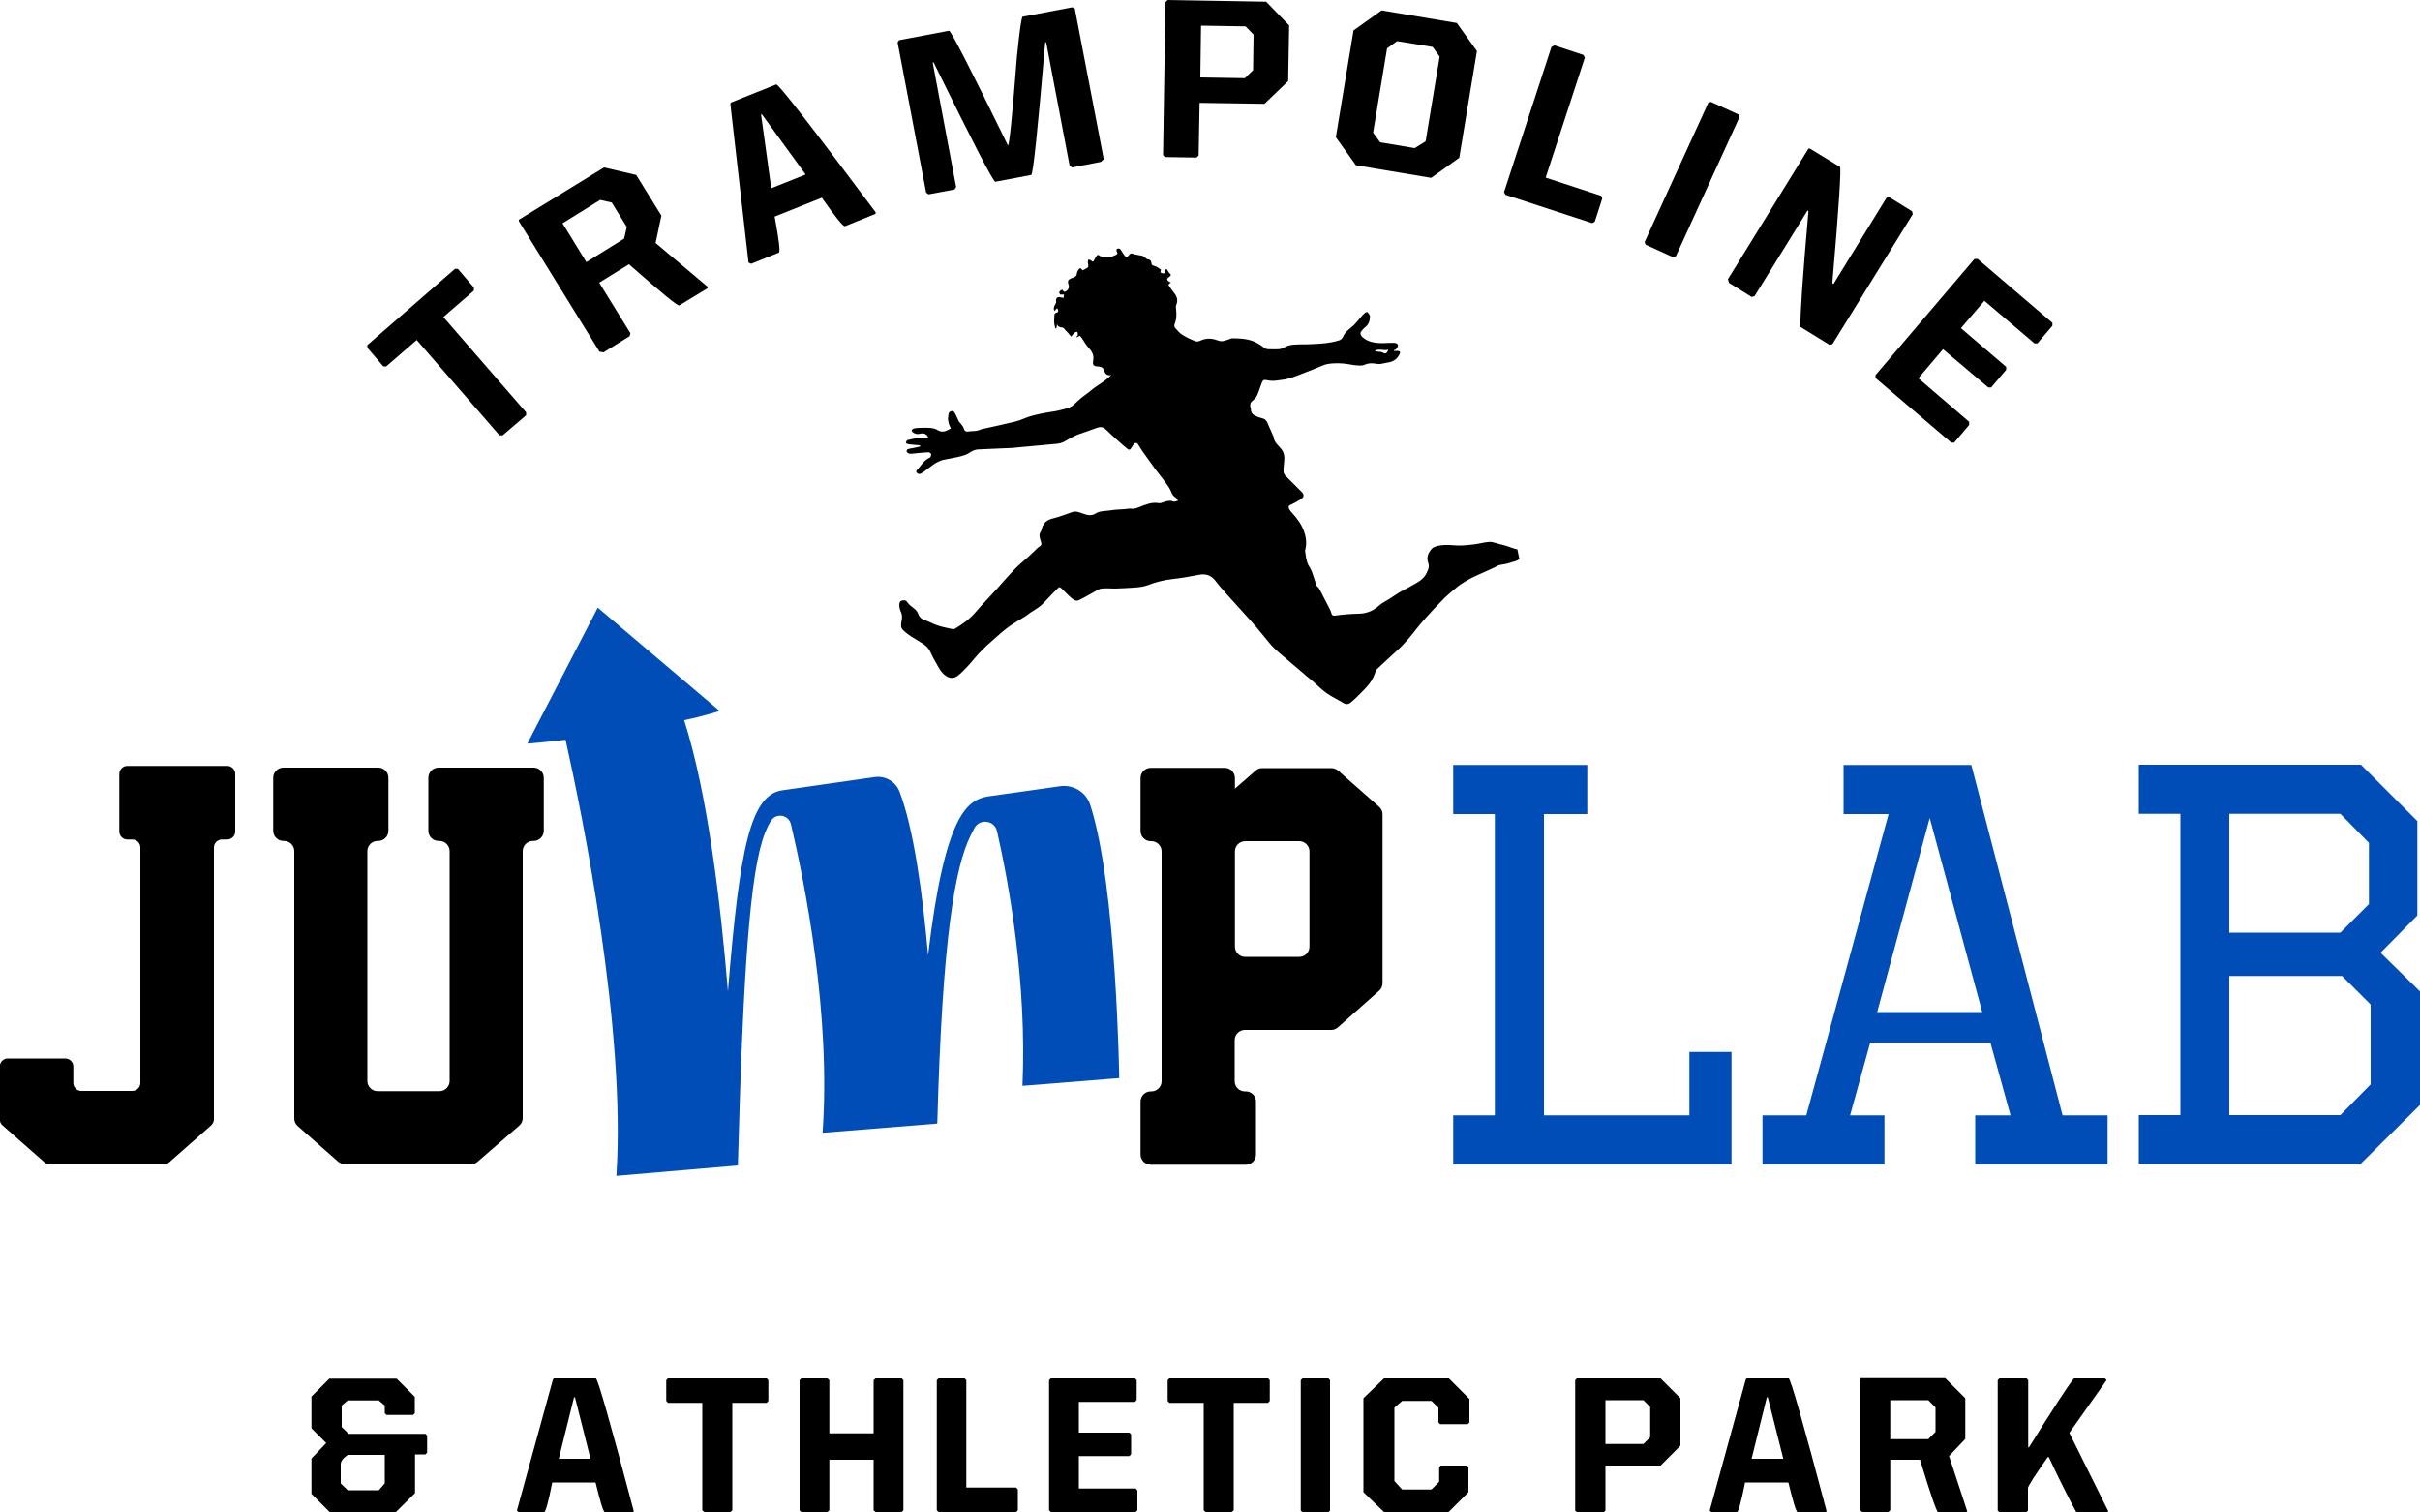 <?xml version="1.0" encoding="UTF-8"?><svg id="_レイヤー_1" xmlns="http://www.w3.org/2000/svg" viewBox="0 0 100 62.48"><defs><style>.cls-1{fill:#004db8;}</style></defs><polygon class="cls-1" points="65.59 33.64 63.8 33.64 63.8 46.09 69.81 46.09 69.81 43.47 71.55 43.47 71.55 48.12 60.05 48.12 60.05 46.09 61.77 46.09 61.77 33.64 60.05 33.64 60.05 31.61 65.59 31.61 65.59 33.64"/><path class="cls-1" d="m85.23,46.09h1.86v2.03h-5.47v-2.03h1.46l-.83-3h-4.97l-.83,3h1.42v2.03h-5.04v-2.03h1.81l3.4-12.45h-1.86v-2.03h5.28l3.77,14.48Zm-7.66-4.27h4.34l-2.17-8.02-2.17,8.02Z"/><path class="cls-1" d="m99.88,37.84l-1.51,1.53,1.63,1.6v4.69l-2.47,2.45h-9.15v-2.03h1.72v-12.45h-1.72v-2.03h9.18l2.33,2.33v3.89Zm-7.76-4.2v4.9h4.59l1.18-1.18v-2.53l-1.18-1.2h-4.59Zm0,6.69v5.75h4.59l1.25-1.27v-3.3l-1.18-1.18h-4.66Z"/><path d="m21.45,46.52l-1.72,1.49c-.08.07-.17.1-.27.1h-5.2c-.1,0-.2-.04-.28-.1l-1.68-1.48c-.09-.08-.14-.19-.14-.31v-11.05c0-.23-.19-.42-.42-.42h-.03c-.23,0-.42-.19-.42-.42v-2.19c0-.23.19-.42.42-.42h3.92c.23,0,.42.19.42.42v2.19c0,.23-.19.42-.42.42h-.03c-.23,0-.42.19-.42.42v9.5c0,.23.19.42.42.42h2.56c.23,0,.42-.19.42-.42v-9.5c0-.23-.19-.42-.42-.42h-.04c-.23,0-.42-.19-.42-.42v-2.19c0-.23.19-.42.42-.42h3.93c.23,0,.42.19.42.42v2.19c0,.23-.19.42-.42.42h-.03c-.23,0-.42.19-.42.42v11.03c0,.12-.05.24-.14.31Z"/><path d="m56.99,40.94l-1.7,1.51c-.08.07-.17.11-.28.11h-3.57c-.23,0-.42.19-.42.42v1.7c0,.23.19.42.42.42h.04c.23,0,.42.19.42.42v2.19c0,.23-.19.42-.42.42h-3.93c-.23,0-.42-.19-.42-.42v-2.19c0-.23.19-.42.42-.42h.03c.23,0,.42-.19.42-.42v-9.5c0-.23-.19-.42-.42-.42h-.03c-.23,0-.42-.19-.42-.42v-2.19c0-.23.19-.42.42-.42h3.06c.23,0,.42.19.42.42v.44l.86-.75c.08-.07.17-.1.27-.1h2.85c.1,0,.2.04.28.1l1.7,1.5c.09.08.14.19.14.31v6.98c0,.12-.05.23-.14.31Zm-2.88-1.82v-3.94c0-.23-.19-.42-.42-.42h-2.24c-.23,0-.42.19-.42.42v3.94c0,.23.19.42.42.42h2.24c.23,0,.42-.19.42-.42Z"/><path d="m8.73,46.5l-1.75,1.54c-.06.05-.14.08-.22.08H2.07c-.08,0-.16-.03-.22-.08l-1.75-1.54c-.07-.06-.11-.15-.11-.25v-2.18c0-.18.15-.33.33-.33h2.38c.18,0,.33.15.33.33v.68c0,.18.15.33.33.33h2.11c.18,0,.33-.15.33-.33v-9.73c0-.18-.15-.33-.33-.33h-.21c-.18,0-.33-.15-.33-.33v-2.38c0-.18.15-.33.33-.33h4.13c.18,0,.33.15.33.33v2.38c0,.18-.15.33-.33.33h-.22c-.18,0-.33.15-.33.33v11.23c0,.09-.04.18-.11.25Z"/><path class="cls-1" d="m46.25,44.57s-.11-7.97-1.2-11.31c-.17-.53-.7-.85-1.25-.77l-2.97.42c-.86.14-1.79.74-2.48,6.56-.23-2.56-.59-5.21-1.18-6.76-.16-.41-.58-.66-1.02-.6l-3.84.55c-1.3.21-1.75,2.38-2.23,8.31-.31-3.78-.86-8.24-1.81-11.21.74-.15,1.47-.38,1.47-.38l-5.04-4.27-2.91,5.62s.91-.08,1.58-.16c.68,3.04,2.5,11.91,2.1,18.02l5.02-.43c.22-8.18.51-12.17,1.12-13.74.08-.2.16-.36.24-.49.21-.35.73-.27.83.12.59,2.49,1.66,7.89,1.31,12.76l4.74-.38c.21-7.72.74-10.62,1.38-11.91.06-.11.11-.22.16-.31.23-.4.83-.31.93.14.48,2.11,1.24,6.24,1.05,10.52l4.01-.32Z"/><path d="m62.82,23.07c-.13.13-.31.14-.47.2-.12.04-.26.05-.39.08-.07.02-.14.07-.21.1,0,0,0,0,0,0-.21.1-.42.19-.64.29-.18.08-.35.16-.52.26-.15.09-.29.18-.42.29-.16.13-.31.26-.46.4-.31.31-.61.63-.9.96-.22.25-.42.53-.64.78-.14.16-.29.32-.45.46-.28.26-.56.51-.83.77-.04.04-.06.12-.08.18-.14.41-.46.67-.74.96-.09.09-.18.17-.28.25-.09.06-.18.06-.28,0-.22-.14-.47-.25-.68-.4-.2-.14-.37-.31-.55-.47-.09-.08-.19-.16-.29-.24-.14-.12-.27-.24-.41-.35-.21-.18-.41-.35-.62-.53-.19-.16-.38-.33-.53-.52-.17-.21-.34-.41-.51-.62-.19-.22-.39-.44-.59-.66-.19-.21-.38-.42-.57-.63-.18-.2-.36-.4-.52-.61-.19-.26-.43-.33-.74-.26-.35.07-.71.13-1.07.17-.36.04-.69.13-1.03.26-.17.06-.36.08-.54.09-.26.02-.52.03-.78.04-.19,0-.38-.02-.56,0-.11.01-.21.09-.31.14-.21.11-.41.24-.63.34-.13.06-.24-.03-.33-.11-.14-.12-.26-.26-.39-.38-.03-.03-.07-.04-.1-.05-.1.1-.19.19-.28.28-.13.13-.25.27-.38.4-.06.06-.12.11-.19.16-.11.08-.23.15-.34.22-.06.04-.11.09-.17.13-.24.15-.5.29-.73.46-.22.16-.43.35-.63.53-.2.17-.39.35-.57.54-.18.19-.33.39-.51.58-.12.13-.25.26-.39.37-.22.16-.44.08-.63-.13-.15-.17-.23-.37-.34-.55-.08-.13-.13-.28-.21-.41-.06-.09-.15-.17-.24-.23-.16-.11-.33-.2-.5-.31-.12-.08-.24-.17-.34-.27-.1-.1-.08-.23-.06-.35.03-.14.04-.27-.03-.41-.04-.09-.06-.19-.06-.29,0-.05.03-.13.07-.15.09-.04.21-.04.26.05.08.12.19.19.3.28.08.06.14.16.17.25.07.17.23.2.37.26.17.08.35.16.53.21.17.05.35.08.52.12.02,0,.06,0,.08-.02.32-.19.61-.4.85-.68.27-.32.57-.62.85-.93.25-.28.5-.57.76-.84.18-.19.38-.35.57-.52.13-.12.25-.24.38-.36.02-.02.04-.04.06-.05.11-.06.12-.12.08-.23-.04-.13-.1-.27,0-.41.03-.05.04-.12.06-.18.08-.21.23-.31.45-.36.27-.07.53-.17.79-.26.14-.05.27,0,.4.05.19.06.36.14.58,0,.15-.1.39-.09.59-.12.19-.03.38-.04.58-.05.09,0,.19-.04.28-.02.13.02.24-.03.35-.07.25-.1.5-.21.79-.16.1.02.22-.06.34-.08.06-.01.13-.02.19-.01.03,0,.06.03.09.03.06,0,.12-.02.18-.04-.03-.04-.06-.1-.1-.13-.1-.06-.15-.14-.19-.25-.05-.12-.13-.24-.21-.35-.14-.19-.29-.37-.43-.56-.18-.25-.36-.5-.54-.75-.07-.1-.12-.2-.19-.3-.03-.06-.13-.06-.17,0-.04.06-.08.12-.11.17-.04.07-.09.08-.15.03-.12-.1-.24-.2-.36-.31-.18-.16-.36-.32-.53-.49-.14-.14-.28-.11-.43-.05-.21.08-.43.15-.65.23-.06.02-.12.04-.18.07-.14.07-.28.14-.41.22-.15.1-.32.12-.49.13-.21.02-.42.04-.64.06-.22.02-.44.04-.66.06-.14.01-.28.03-.42.04-.16.01-.31.01-.47.02-.3.01-.6.03-.9.04-.17,0-.31.08-.44.17-.09.05-.19.08-.29.11-.24.06-.49.1-.73.15-.22.05-.39.17-.56.3-.11.08-.21.17-.33.24-.07.05-.14.07-.21,0-.07-.07,0-.12.05-.17.14-.17.26-.36.48-.46.04-.02.07-.11.05-.16-.01-.03-.09-.07-.14-.06-.22.01-.45.04-.67.06-.04,0-.09,0-.13-.02-.03-.02-.06-.05-.07-.08,0-.03.02-.08.04-.08.06-.03.14-.04.2-.05.11-.02.21-.04.32-.07,0-.02,0-.04,0-.05-.15-.01-.3-.02-.45-.04-.05,0-.09-.03-.14-.05.02-.04.03-.12.06-.12.14-.04.29-.07.44-.09.14-.02.28-.01.42-.02-.02-.12-.17-.2-.32-.16-.11.03-.22.02-.31-.06-.02-.02-.06-.06-.05-.07.01-.03.04-.07.08-.08.08-.02.17-.03.25-.03.14,0,.27-.01.41,0,.11.01.24.03.33.09.17.11.32.06.47-.02.02-.01.05-.03.08-.05-.03-.06-.06-.12-.08-.18-.02-.07-.03-.15-.04-.22,0-.05.02-.09.02-.14,0-.09.03-.15.12-.17.1-.02.13.05.17.12.05.1.09.2.14.3.02.04.07.07.09.11.04.05.09.11.11.17.03.11.08.16.2.14.11-.02.22-.01.34-.03.07-.01.14-.05.22-.07.46-.1.92-.2,1.37-.31.22-.05.42-.16.63-.22.28-.08.57-.14.85-.18.24-.03.46-.09.68-.15.24-.07.37-.27.55-.41.11-.09.22-.17.33-.25.1-.08.2-.17.31-.24.11-.08.23-.16.35-.24.09-.07.18-.14.27-.23-.2.04-.26-.08-.31-.22-.04-.11-.14-.13-.26-.14-.15,0-.21-.07-.18-.22.04-.21-.02-.37-.17-.53-.12-.12-.19-.27-.29-.41-.03-.04-.06-.07-.09-.11-.04.03-.08.05-.12.07,0,0-.02-.02-.02-.02.02-.02.05-.05.06-.07,0-.05-.01-.09-.02-.14-.04.01-.08.01-.11.03-.05.05-.1.11-.15.17-.04-.05-.09-.11-.13-.16-.02-.02-.04-.04-.06-.06-.04-.04-.07-.07-.1-.12-.08-.08-.26,0-.29-.19,0,.06-.02.13-.03.19-.01,0-.02,0-.04,0-.02-.08-.04-.16-.05-.24,0-.09,0-.19.01-.29,0-.07.02-.1.09-.12.03,0,.07-.05.07-.08,0-.03-.02-.06-.04-.1-.02.02-.05.03-.07.05-.01.02-.02.04-.03.06-.07-.05-.05-.18.02-.28.02-.03.04-.08.03-.12-.02-.12.05-.19.16-.17.05.01.1.02.15.03,0-.05.01-.09.02-.14-.06,0-.11,0-.17,0-.05-.12-.04-.12.08-.2,0,0,.02,0,.02.01.02.03.05.05.07.08.15-.02.24-.17.18-.32-.05-.12,0-.2.12-.24.1-.04.22-.06.23-.2,0-.06.05-.13.09-.19.01-.02.06-.03.07-.02.03.02.05.05.08.08.07-.04.15-.07.21-.12.02-.01.02-.06.02-.1,0-.04-.02-.08-.02-.12,0-.04.02-.07.03-.11.03.01.07.02.1.04.08.07.1.07.14-.03.03-.06.07-.12.11-.18.01-.01.06-.02.07-.01.1.1.23.04.34.07.08.02.16.04.24-.02.03-.03.08-.03.12-.05.06-.03.1-.06.05-.14-.02-.03-.02-.1,0-.11.06-.04.12-.03.17.04.04.07.09.15.14.22.07.1.14.07.19-.01.05-.07.09-.08.17-.05.12.04.26.05.38.08.04.01.08.05.11.07.04.03.07.07.11.07.1.01.15.06.16.16,0,.07.04.1.12.12.1.02.18.09.27.15,0,0,0,.02,0,.03-.03.06-.03.1.05.12.03,0,.09.01.1,0,.02-.04.02-.1.04-.16,0,0,.04,0,.05-.01.04.06.07.11.1.15.02.03.08.07.07.1,0,.03-.06.06-.09.09-.02.02-.06.05-.06.07,0,.03.02.07.05.09.02.02.06.03.1.05-.04.04-.07.06-.1.1.08.12.16.24.25.35.11.14.15.29.08.47-.03.06-.02.13-.01.2.02.21.02.42-.07.62-.01.04,0,.11.03.14.09.1.18.21.29.28.17.11.36.2.55.27.06.03.16,0,.24-.04.16-.07.33-.08.49-.05.11.02.22.08.33.09.09,0,.18-.03.27-.06.05-.01.11-.05.16-.06.29,0,.59.01.87.11.16.06.31.15.45.26.07.05.11.08.2.08.15,0,.3.01.44,0,.1-.01.2-.06.29-.11.18-.09.38-.08.58-.09.08,0,.16,0,.24,0,.27-.01.54-.02.8-.05.2-.02.4-.06.59-.12.07-.02.13-.1.16-.17.09-.2.28-.31.43-.45.1-.1.19-.21.28-.32.06-.07.12-.14.19-.2.02-.02.09-.03.1-.02.04.05.1.11.1.17,0,.17-.05.34-.2.45-.06.05-.11.11-.16.17-.06.07-.03.17.05.24.22.2.49.24.77.25.19,0,.38-.02.58-.01.04,0,.12.06.12.09,0,.06-.04.12-.08.17-.02.02-.06.03-.09.04,0,.01,0,.02,0,.03.04,0,.08,0,.13,0,.12,0,.15.04.1.14-.09.18-.23.29-.43.33-.12.02-.24.05-.36.07-.06,0-.12,0-.18-.01-.16-.03-.31-.03-.47.04-.08.04-.18.04-.27.03-.13,0-.26-.03-.39-.05-.3-.05-.61-.06-.91,0-.1.02-.2.07-.3.11-.3.12-.61.25-.91.36-.17.06-.35.13-.53.16-.24.03-.47.09-.72.03-.16-.03-.18-.01-.25.19-.06.16-.11.34-.19.49-.05.09-.15.15-.22.23-.03.04-.04.09-.04.14,0,.05.03.1.03.16,0,.19.14.25.29.31.07.03.15.04.23.07.15.06.18.22.24.35.05.1.09.21.14.32.01.03.04.06.04.09.02.22.19.34.32.5.14.17.13.37.11.57-.01.12-.03.24-.02.36,0,.06.04.13.08.17.12.13.26.25.38.38.1.1.2.2.3.3.09.09.09.2-.02.27-.14.09-.29.18-.45.25-.1.04-.09.1-.06.17.03.06.07.11.12.16.2.22.38.46.48.73.1.26.14.54.06.82,0,.01,0,.02,0,.04.04.2.04.41.15.6.07.1.12.21.16.33.06.16.1.32.16.48.01.04.06.06.09.1.05.08.09.16.13.24.1.2.21.4.31.6.04.07.07.15.09.22.02.08.07.1.14.09.32-.05.64-.07.96-.08.33,0,.62-.11.87-.34.12-.11.28-.18.42-.27.14-.09.28-.19.43-.28.16-.09.32-.17.48-.26.24-.14.51-.26.63-.53.05-.11.13-.26.07-.41-.09-.24,0-.44.16-.61.05-.05.14-.08.21-.1.22-.05.43-.05.66-.03.27.03.54,0,.81-.03.24-.02.47-.1.71-.11.12,0,.25.06.38.09.09.02.18.04.27.07.12.04.24.08.36.12.04.01.08.02.12.03.03.14.06.29.09.43Zm-5.46-8.62c-.19.05-.36-.05-.55.04.03.02.04.02.05.03.1.02.21,0,.32.07.06.04.15,0,.18-.13Z"/><path d="m15.19,14.25l3.61-3.14h.12s.66.77.66.77v.13s-1.26,1.09-1.26,1.09l3.42,3.94v.12s-.97.83-.97.83h-.13s-3.42-3.94-3.42-3.94l-1.26,1.09h-.12s-.66-.77-.66-.77v-.12Z"/><path d="m24.96,6.92l1.33.31,1.04,1.68-.24,1.13,2.15,1.81v.06s-1.17.71-1.17.71c-.06.04-.75-.53-2.08-1.7l-1.23.76,1.29,2.09-.03.12-1.08.67-.17-.03-3.33-5.39v-.06s3.52-2.16,3.52-2.16Zm-1.72,2.3l.99,1.61,1.56-.97.11-.48-.62-1.01-.48-.11-1.56.97Z"/><path d="m32.08,3.49c.08-.03,1.45,1.73,4.11,5.29l-.02.06-1.26.51c-.09-.01-.41-.41-.95-1.18l-1.95.78c.18.97.24,1.46.17,1.49l-1.14.46-.11-.05-.75-6.55.02-.06,1.87-.75Zm-.63,1.25l.42,3.04,1.42-.57-1.81-2.49-.04.02Z"/><path d="m37.16,1.66l2.06-.39c.1.05.91,1.63,2.43,4.74.06-.01.18-1.23.37-3.65.11-1.1.19-1.66.24-1.67l2.06-.39.05.04h.04s1.2,6.24,1.2,6.24l-.12.11-1.19.23-.1-.07-.97-5.1h-.04c-.31,3.64-.5,5.47-.58,5.48l-1.48.28c-.08.02-.93-1.63-2.55-4.93h-.04s.97,5.15.97,5.15l-.07.1-1.07.2-.1-.07-1.18-6.21.07-.1Z"/><path d="m48.26,0l4.06.07.95.98-.04,2.3-.98.94-2.68-.04-.04,2.18-.09.08-1.3-.02-.08-.08.1-6.32.08-.08Zm1.37,1.07l-.03,2.13,1.84.03.34-.33.02-1.47-.33-.34-1.84-.03Z"/><path d="m57.09.43l3.11.52.83,1.16-.73,4.41-1.16.83-3.11-.52-.83-1.16.73-4.41,1.16-.83Zm.23,1.55l-.58,3.5.29.4,1.43.24.45-.28.58-3.5-.29-.4-1.47-.24-.4.29Z"/><path d="m64.22,1.87l1.21.4.06.11-1.62,4.96,2.29.75.05.11-.31.96-.11.06-3.58-1.17-.06-.11,1.96-6,.11-.06Z"/><path d="m70.7,4.21l1.14.52.04.11-2.63,5.75-.11.04-1.14-.52-.04-.11,2.63-5.75.11-.04Z"/><path d="m76.03,6.89c.06.04-.04,1.62-.31,4.76v.06s.05.02.05.02l.02-.04,2.16-3.51.09-.05.97.6.03.12-3.32,5.37-.12.03-1.2-.74c-.02-.47.09-2.07.33-4.79l-.04-.02-2.19,3.54-.12.03-.93-.58-.05-.15,3.33-5.4h.06s1.23.75,1.23.75Z"/><path d="m81.71,10.69l3.1,2.65v.12s-.62.73-.62.73h-.12s-2.07-1.76-2.07-1.76l-.97,1.13,1.87,1.6v.12s-.62.73-.62.73h-.12s-1.87-1.58-1.87-1.58l-1.02,1.2,2.1,1.8v.13s-.62.73-.62.73h-.12s-3.13-2.67-3.13-2.67v-.12s4.09-4.8,4.09-4.8h.12Z"/><path d="m13.62,56.97h2.77l.75.75v.68l-.07.07h-1.1l-.07-.07v-.32l-.25-.21h-1.28l-.25.21v.89l.29.28h3.17l.07.07v.71l-.07.07h-.43v1.6l-.79.78h-2.74l-.75-.75v-1.46l.61-.64-.61-.61v-1.31l.75-.75Zm.46,3.55v.78l.29.28h1.28l.25-.28v-1.18h-1.53c-.19.13-.29.26-.29.39Z"/><path d="m24.62,56.96c.08,0,.6,1.83,1.57,5.49l-.04.04h-1.16c-.07-.04-.19-.45-.38-1.23h-1.79c-.16.82-.28,1.23-.34,1.23h-1.05l-.07-.07,1.49-5.42.04-.04h1.72Zm-.9.78l-.63,2.54h1.31l-.64-2.54h-.04Z"/><path d="m27.61,56.96h4.07l.07.07v.86l-.07.08h-1.42v4.44l-.08.07h-1.08l-.08-.07v-4.44h-1.42l-.07-.08v-.86l.07-.07Z"/><path d="m33.11,56.96h1.08l.08.07v2.2h1.83v-2.2l.08-.07h1.08l.07.07v5.38l-.07.07h-1.08l-.08-.07v-2.09h-1.83v2.09l-.08.07h-1.08l-.07-.07v-5.38l.07-.07Z"/><path d="m38.78,56.96h1.08l.07.07v4.44h2.06l.07.08v.86l-.07.07h-3.21l-.07-.07v-5.38l.07-.07Z"/><path d="m43.43,56.96h3.47l.07.07v.82l-.07.08h-2.32v1.27h2.09l.07.07v.82l-.07.08h-2.09v1.34h2.35l.07.08v.82l-.07.07h-3.51l-.07-.07v-5.38l.07-.07Z"/><path d="m48.33,56.96h4.07l.07.07v.86l-.07.08h-1.42v4.44l-.08.07h-1.08l-.08-.07v-4.44h-1.42l-.07-.08v-.86l.07-.07Z"/><path d="m53.82,56.96h1.07l.07.07v5.39l-.07.07h-1.07l-.07-.07v-5.39l.07-.07Z"/><path d="m57.2,56.96h2.67l.85.85v.97l-.07.07h-1.14l-.07-.07v-.61l-.29-.28h-1.21l-.32.28v3.03s.32.35.32.35h1.21l.32-.32v-.6l.07-.07h1.07l.07.07v1.03l-.82.82h-2.67l-.85-.82v-3.88s.85-.82.85-.82Z"/><path d="m65.16,56.96h3.46l.82.82v1.96l-.82.82h-2.28v1.86l-.07.07h-1.11l-.07-.07v-5.39l.07-.07Zm1.18.89v1.82h1.57l.28-.28v-1.25l-.28-.28h-1.57Z"/><path d="m73.91,56.96c.08,0,.6,1.83,1.57,5.49l-.04.04h-1.16c-.07-.04-.19-.45-.38-1.23h-1.79c-.16.82-.28,1.23-.34,1.23h-1.05l-.07-.07,1.49-5.42.04-.04h1.72Zm-.9.78l-.63,2.54h1.31l-.64-2.54h-.04Z"/><path d="m80.39,56.96l.82.82v1.68l-.67.71.75,2.28-.04.04h-1.16c-.06,0-.31-.72-.75-2.17h-1.23v2.09l-.08.07h-1.08l-.11-.1v-5.39s.03-.04.03-.04h3.51Zm-2.28.9v1.61h1.57l.3-.3v-1.01l-.3-.3h-1.57Z"/><path d="m82.63,56.96h1.11l.07.07v2.78h.03c.98-1.57,1.6-2.53,1.86-2.85h1.28l.07.07-1.54,2.18,1.61,3.24-.04.04h-1.28s-.43-.76-1.14-2.28h-.04c-.55.78-.82,1.2-.82,1.28v.93l-.07.07h-1.11l-.07-.07v-5.39l.07-.07Z"/></svg>